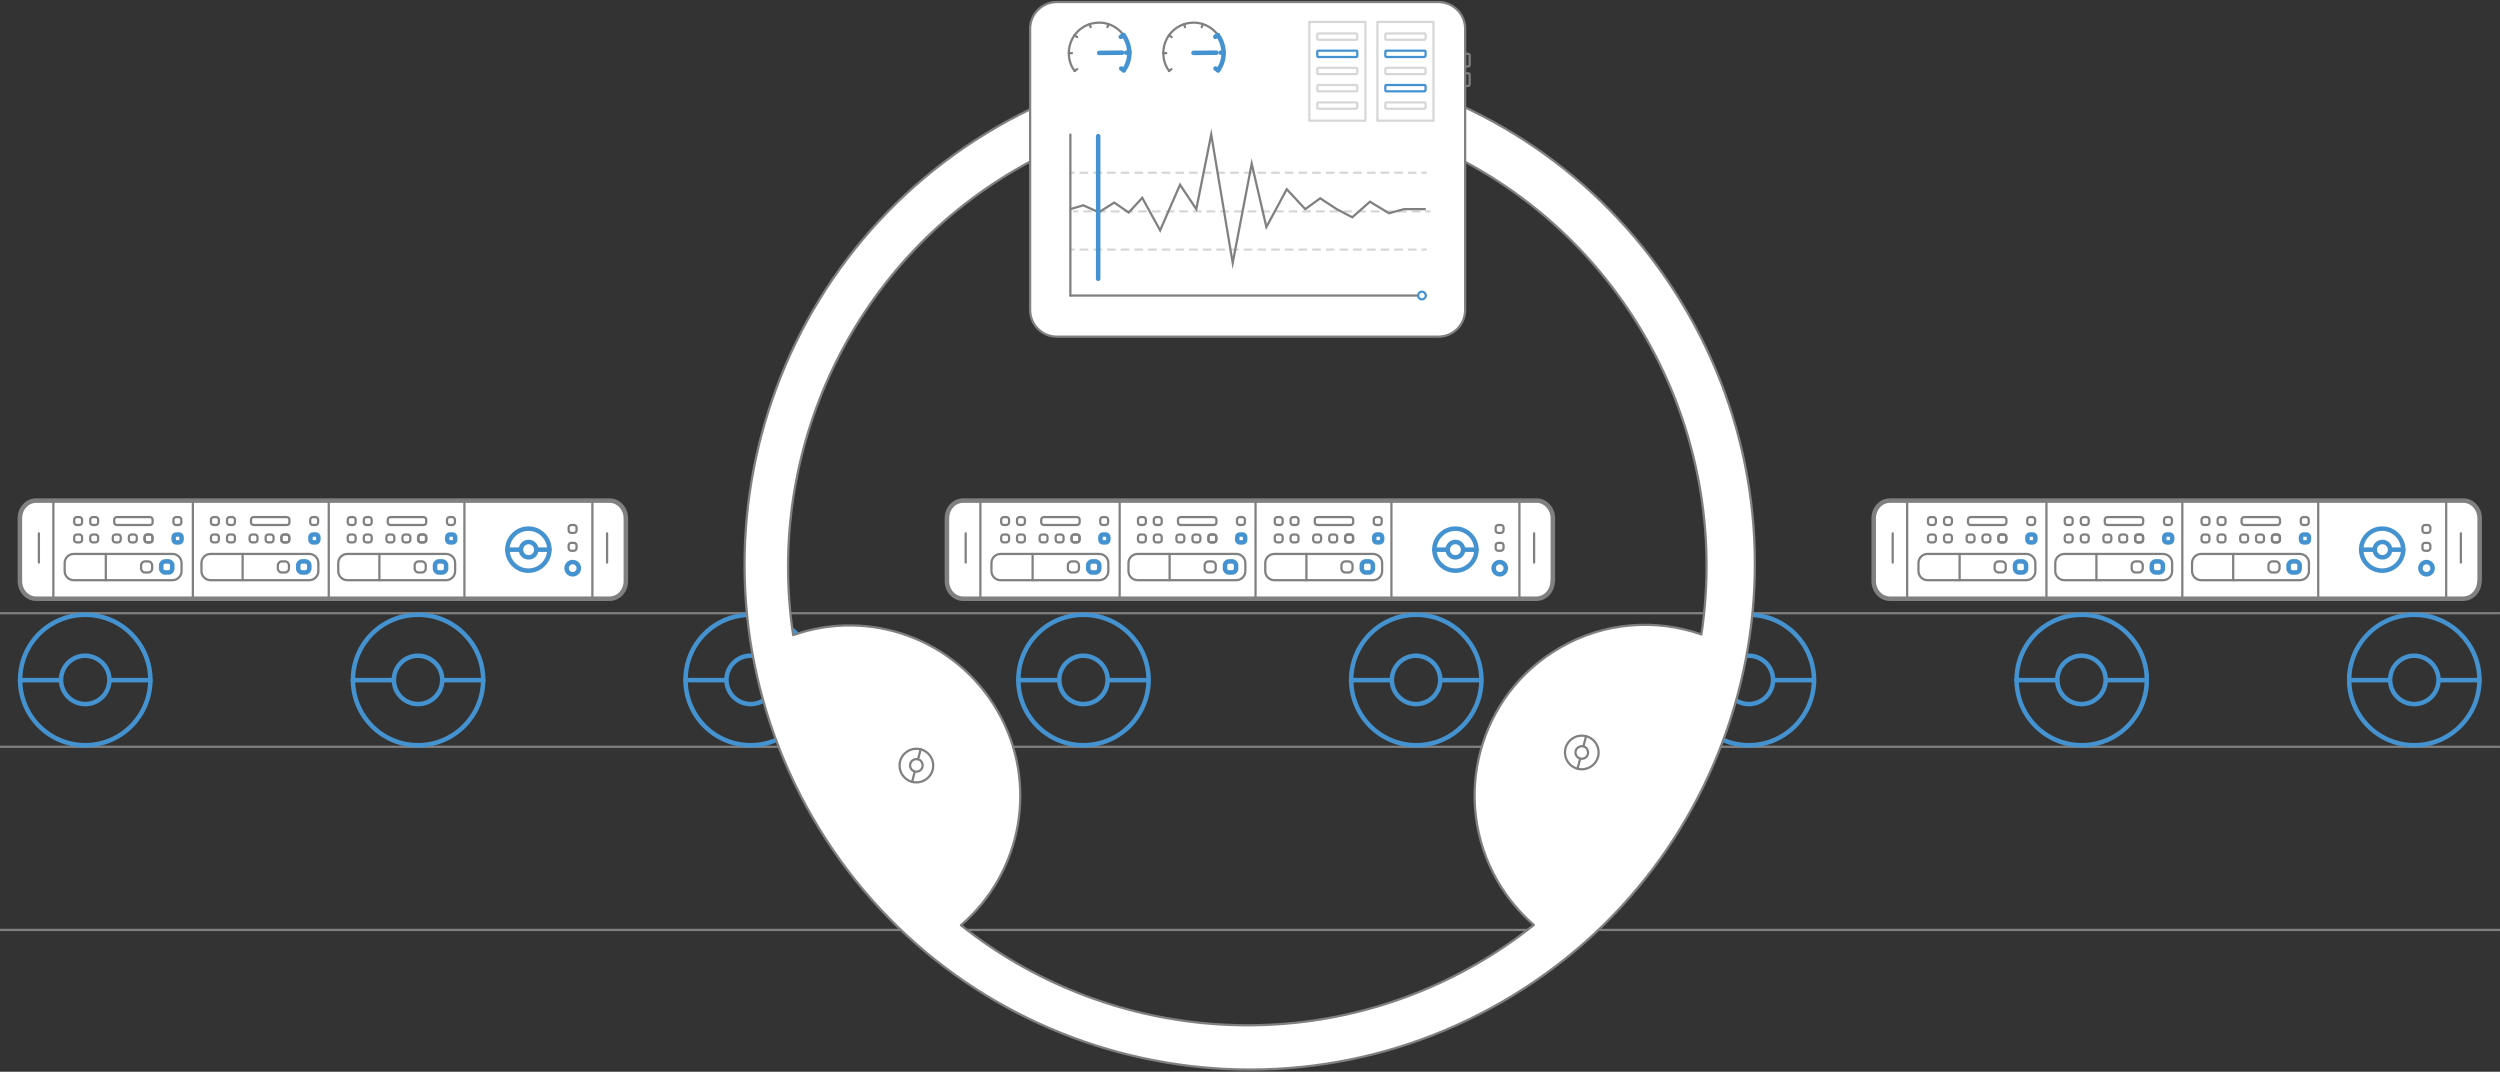<svg xmlns="http://www.w3.org/2000/svg" id="Layer_1" x="0" y="0" viewBox="0 0 1105.7 474" xml:space="preserve"><rect x="0" y="0" width="1105.7" height="474" fill="#333333" stroke="none"/>  <style>    .prov0,.prov1{fill:none;stroke:gray;stroke-linecap:round;stroke-linejoin:round;stroke-miterlimit:10}.prov1{stroke:#4493d0}.prov1,.prov2{stroke-width:2}.prov2,.prov3,.prov4{fill:#fff;stroke:gray;stroke-linecap:round;stroke-linejoin:round;stroke-miterlimit:10}.prov4{stroke:#4493d0}.prov5,.prov6,.prov7{fill:none;stroke:#d7d7d7;stroke-linecap:round;stroke-linejoin:round}.prov6{stroke-dasharray:3.025,3.025}.prov7{stroke-miterlimit:10}  </style>  <path class="prov0" d="M0 271.2h1105.5M0 330.3h1105.5M0 411.3h1105.5"></path>  <g>    <path id="svg-concept" class="prov1" d="M66.5 300.7c0 15.9-12.9 28.9-28.8 28.9S8.9 316.7 8.9 300.7s12.9-28.8 28.8-28.8 28.8 12.9 28.8 28.8z"></path>    <path id="svg-concept" class="prov1" d="M48.4 300.7c0 5.9-4.8 10.7-10.7 10.7-5.9 0-10.7-4.8-10.7-10.7S31.8 290 37.7 290c5.9.1 10.7 4.8 10.7 10.7zM66.5 300.8H48.4M27 300.8H8.9"></path>      </g>  <g>    <path id="svg-concept" class="prov1" d="M213.7 300.7c0 15.9-12.9 28.9-28.8 28.9s-28.8-12.9-28.8-28.9 12.9-28.8 28.8-28.8 28.8 12.9 28.8 28.8z"></path>    <path id="svg-concept" class="prov1" d="M195.6 300.7c0 5.9-4.8 10.7-10.7 10.7-5.9 0-10.7-4.8-10.7-10.7S179 290 184.9 290c5.9.1 10.7 4.8 10.7 10.7zM213.7 300.8h-18.1M174.2 300.8H156"></path>      </g>  <g>    <path id="svg-concept" class="prov1" d="M360.8 300.7c0 15.9-12.9 28.9-28.8 28.9s-28.8-12.9-28.8-28.9 12.9-28.8 28.8-28.8 28.8 12.9 28.8 28.8z"></path>    <path id="svg-concept" class="prov1" d="M342.7 300.7c0 5.9-4.8 10.7-10.7 10.7-5.9 0-10.7-4.8-10.7-10.7S326.1 290 332 290c5.9.1 10.7 4.8 10.7 10.7zM360.8 300.8h-18.1M321.3 300.8h-18.1"></path>      </g>  <g>    <path id="svg-concept" class="prov1" d="M508 300.7c0 15.9-12.9 28.9-28.8 28.9s-28.8-12.9-28.8-28.9 12.9-28.8 28.8-28.8 28.8 12.9 28.8 28.8z"></path>    <path id="svg-concept" class="prov1" d="M489.9 300.7c0 5.9-4.8 10.7-10.7 10.7-5.9 0-10.7-4.8-10.7-10.7s4.8-10.7 10.7-10.7c5.9.1 10.7 4.8 10.7 10.7zM508 300.8h-18.1M468.5 300.8h-18.1"></path>      </g>  <g>    <path id="svg-concept" class="prov1" d="M655.2 300.7c0 15.9-12.9 28.9-28.8 28.9s-28.8-12.9-28.8-28.9 12.9-28.8 28.8-28.8c15.8 0 28.8 12.9 28.8 28.8z"></path>    <path id="svg-concept" class="prov1" d="M637 300.7c0 5.9-4.8 10.7-10.7 10.7-5.9 0-10.7-4.8-10.7-10.7s4.8-10.7 10.7-10.7c5.9.1 10.7 4.8 10.7 10.7zM655.2 300.8H637M615.6 300.8h-18.1"></path>      </g>  <g>    <path id="svg-concept" class="prov1" d="M802.3 300.7c0 15.9-12.9 28.9-28.8 28.9s-28.8-12.9-28.8-28.9 12.9-28.8 28.8-28.8 28.8 12.9 28.8 28.8z"></path>    <path id="svg-concept" class="prov1" d="M784.2 300.7c0 5.9-4.8 10.7-10.7 10.7-5.9 0-10.7-4.8-10.7-10.7s4.8-10.7 10.7-10.7c5.9.1 10.7 4.8 10.7 10.7zM802.3 300.8h-18.1M762.8 300.8h-18.1"></path>      </g>  <g>    <path id="svg-concept" class="prov1" d="M949.5 300.7c0 15.9-12.9 28.9-28.8 28.9s-28.8-12.9-28.8-28.9 12.9-28.8 28.8-28.8 28.8 12.9 28.8 28.8z"></path>    <path id="svg-concept" class="prov1" d="M931.3 300.7c0 5.9-4.8 10.7-10.7 10.7-5.9 0-10.7-4.8-10.7-10.7s4.8-10.7 10.7-10.7c6 .1 10.7 4.8 10.7 10.7zM949.5 300.8h-18.2M910 300.8h-18.2"></path>      </g>  <g>    <path id="svg-concept" class="prov1" d="M1096.6 300.7c0 15.9-12.9 28.9-28.8 28.9s-28.8-12.9-28.8-28.9 12.9-28.8 28.8-28.8 28.8 12.9 28.8 28.8z"></path>    <path id="svg-concept" class="prov1" d="M1078.5 300.7c0 5.9-4.8 10.7-10.7 10.7-5.9 0-10.7-4.8-10.7-10.7s4.8-10.7 10.7-10.7c5.9.1 10.7 4.8 10.7 10.7zM1096.6 300.8h-18.1M1057.1 300.8H1039"></path>      </g>  <g>    <path class="prov2" d="M686.7 257c0 4.3-3.2 7.8-7.2 7.8H426c-4 0-7.2-3.5-7.2-7.8v-27.8c0-4.3 3.2-7.8 7.2-7.8h253.6c3.9 0 7.2 3.5 7.2 7.8V257z"></path>    <path id="svg-concept" class="prov1" d="M489 239.9h-1.1c-.7 0-1.2-.5-1.2-1.2v-1.1c0-.7.5-1.2 1.2-1.2h1.1c.7 0 1.2.5 1.2 1.2v1.1c0 .7-.5 1.2-1.2 1.2zM484.5 253.2H483c-.9 0-1.7-.8-1.7-1.7V250c0-.9.8-1.7 1.7-1.7h1.5c.9 0 1.7.8 1.7 1.7v1.5c0 .9-.8 1.7-1.7 1.7zM549.5 239.9h-1.1c-.7 0-1.2-.5-1.2-1.2v-1.1c0-.7.5-1.2 1.2-1.2h1.1c.7 0 1.2.5 1.2 1.2v1.1c.1.7-.5 1.2-1.2 1.2zM545 253.2h-1.5c-.9 0-1.7-.8-1.7-1.7V250c0-.9.8-1.7 1.7-1.7h1.5c.9 0 1.7.8 1.7 1.7v1.5c0 .9-.8 1.7-1.7 1.7zM610 239.9h-1c-.7 0-1.2-.5-1.2-1.2v-1.1c0-.7.5-1.2 1.2-1.2h1.1c.7 0 1.2.5 1.2 1.2v1.1c0 .7-.6 1.2-1.3 1.2zM605.5 253.2H604c-.9 0-1.7-.8-1.7-1.7V250c0-.9.8-1.7 1.7-1.7h1.5c.9 0 1.7.8 1.7 1.7v1.5c0 .9-.8 1.7-1.7 1.7zM653 243.1c0 5.1-4.2 9.3-9.3 9.3-5.1 0-9.3-4.2-9.3-9.3 0-5.1 4.2-9.3 9.3-9.3 5.1 0 9.3 4.2 9.3 9.3z"></path>    <path id="svg-concept" class="prov1" d="M647.1 243.1c0 1.9-1.5 3.4-3.4 3.4s-3.4-1.5-3.4-3.4 1.5-3.4 3.4-3.4 3.4 1.5 3.4 3.4zM653 243.1h-5.9M640.2 243.1h-5.8"></path>    <path class="prov0" d="M433.6 221.4v43.3M672 221.4v43.4M486.2 256.6h-43.7c-2.2 0-4-1.8-4-4V249c0-2.2 1.8-4 4-4h43.7c2.2 0 4 1.8 4 4v3.6c0 2.2-1.8 4-4 4zM445 239.9h-1c-.7 0-1.2-.5-1.2-1.2v-1.1c0-.7.5-1.2 1.2-1.2h1.1c.7 0 1.2.5 1.2 1.2v1.1c0 .7-.6 1.2-1.3 1.2zM452.1 239.9H451c-.7 0-1.2-.5-1.2-1.2v-1.1c0-.7.5-1.2 1.2-1.2h1.1c.7 0 1.2.5 1.2 1.2v1.1c0 .7-.5 1.2-1.2 1.2zM462.1 239.9H461c-.7 0-1.2-.5-1.2-1.2v-1.1c0-.7.5-1.2 1.2-1.2h1.1c.7 0 1.2.5 1.2 1.2v1.1c0 .7-.5 1.2-1.2 1.2zM445 232.2h-1c-.7 0-1.2-.5-1.2-1.2v-1.1c0-.7.5-1.2 1.2-1.2h1.1c.7 0 1.2.5 1.2 1.2v1.1c0 .7-.6 1.2-1.3 1.2zM452.1 232.2H451c-.7 0-1.2-.5-1.2-1.2v-1.1c0-.7.5-1.2 1.2-1.2h1.1c.7 0 1.2.5 1.2 1.2v1.1c0 .7-.5 1.2-1.2 1.2zM488.9 232.2h-1.1c-.7 0-1.2-.5-1.2-1.2v-1.1c0-.7.5-1.2 1.2-1.2h1.1c.7 0 1.2.5 1.2 1.2v1.1c.1.7-.5 1.2-1.2 1.2zM469.2 239.9h-1.1c-.7 0-1.2-.5-1.2-1.2v-1.1c0-.7.5-1.2 1.2-1.2h1.1c.7 0 1.2.5 1.2 1.2v1.1c0 .7-.5 1.2-1.2 1.2zM476.2 239.9h-1.1c-.7 0-1.2-.5-1.2-1.2v-1.1c0-.7.5-1.2 1.2-1.2h1.1c.7 0 1.2.5 1.2 1.2v1.1c0 .7-.6 1.2-1.2 1.2z"></path>    <path class="prov0" d="M476.3 239.9h-1.1c-.7 0-1.2-.5-1.2-1.2v-1.1c0-.7.5-1.2 1.2-1.2h1.1c.7 0 1.2.5 1.2 1.2v1.1c0 .7-.6 1.2-1.2 1.2zM476.3 232.2h-14.6c-.7 0-1.2-.5-1.2-1.2v-1.1c0-.7.5-1.2 1.2-1.2h14.6c.7 0 1.2.5 1.2 1.2v1.1c0 .7-.6 1.2-1.2 1.2zM456.7 245v11.6M475.5 253.2H474c-.9 0-1.7-.8-1.7-1.7V250c0-.9.8-1.7 1.7-1.7h1.5c.9 0 1.7.8 1.7 1.7v1.5c0 .9-.8 1.7-1.7 1.7zM546.8 256.6h-43.7c-2.2 0-4-1.8-4-4V249c0-2.2 1.8-4 4-4h43.7c2.2 0 4 1.8 4 4v3.6c0 2.2-1.8 4-4 4zM505.6 239.9h-1.1c-.7 0-1.2-.5-1.2-1.2v-1.1c0-.7.5-1.2 1.2-1.2h1.1c.7 0 1.2.5 1.2 1.2v1.1c0 .7-.6 1.2-1.2 1.2zM512.6 239.9h-1.1c-.7 0-1.2-.5-1.2-1.2v-1.1c0-.7.5-1.2 1.2-1.2h1.1c.7 0 1.2.5 1.2 1.2v1.1c.1.7-.5 1.2-1.2 1.2zM522.6 239.9h-1.1c-.7 0-1.2-.5-1.2-1.2v-1.1c0-.7.5-1.2 1.2-1.2h1.1c.7 0 1.2.5 1.2 1.2v1.1c0 .7-.5 1.2-1.2 1.2zM505.6 232.2h-1.1c-.7 0-1.2-.5-1.2-1.2v-1.1c0-.7.5-1.2 1.2-1.2h1.1c.7 0 1.2.5 1.2 1.2v1.1c0 .7-.6 1.2-1.2 1.2zM512.6 232.2h-1.1c-.7 0-1.2-.5-1.2-1.2v-1.1c0-.7.5-1.2 1.2-1.2h1.1c.7 0 1.2.5 1.2 1.2v1.1c.1.7-.5 1.2-1.2 1.2zM549.4 232.2h-1.1c-.7 0-1.2-.5-1.2-1.2v-1.1c0-.7.5-1.2 1.2-1.2h1.1c.7 0 1.2.5 1.2 1.2v1.1c.1.7-.5 1.2-1.2 1.2zM529.7 239.9h-1.1c-.7 0-1.2-.5-1.2-1.2v-1.1c0-.7.5-1.2 1.2-1.2h1.1c.7 0 1.2.5 1.2 1.2v1.1c0 .7-.5 1.2-1.2 1.2zM536.7 239.9h-1.1c-.7 0-1.2-.5-1.2-1.2v-1.1c0-.7.5-1.2 1.2-1.2h1.1c.7 0 1.2.5 1.2 1.2v1.1c0 .7-.6 1.2-1.2 1.2z"></path>    <path class="prov0" d="M536.8 239.9h-1.1c-.7 0-1.2-.5-1.2-1.2v-1.1c0-.7.5-1.2 1.2-1.2h1.1c.7 0 1.2.5 1.2 1.2v1.1c0 .7-.5 1.2-1.2 1.2zM536.8 232.2h-14.6c-.7 0-1.2-.5-1.2-1.2v-1.1c0-.7.5-1.2 1.2-1.2h14.6c.7 0 1.2.5 1.2 1.2v1.1c0 .7-.5 1.2-1.2 1.2zM517.3 245v11.6M536 253.2h-1.5c-.9 0-1.7-.8-1.7-1.7V250c0-.9.8-1.7 1.7-1.7h1.5c.9 0 1.7.8 1.7 1.7v1.5c0 .9-.8 1.7-1.7 1.7zM607.3 256.6h-43.7c-2.2 0-4-1.8-4-4V249c0-2.2 1.8-4 4-4h43.7c2.2 0 4 1.8 4 4v3.6c0 2.2-1.8 4-4 4zM566.1 239.9H565c-.7 0-1.2-.5-1.2-1.2v-1.1c0-.7.5-1.2 1.2-1.2h1.1c.7 0 1.2.5 1.2 1.2v1.1c0 .7-.6 1.2-1.2 1.2zM573.1 239.9H572c-.7 0-1.2-.5-1.2-1.2v-1.1c0-.7.5-1.2 1.2-1.2h1.1c.7 0 1.2.5 1.2 1.2v1.1c.1.7-.5 1.2-1.2 1.2zM583.1 239.9H582c-.7 0-1.2-.5-1.2-1.2v-1.1c0-.7.5-1.2 1.2-1.2h1.1c.7 0 1.2.5 1.2 1.2v1.1c0 .7-.5 1.2-1.2 1.2zM566.1 232.2H565c-.7 0-1.2-.5-1.2-1.2v-1.1c0-.7.5-1.2 1.2-1.2h1.1c.7 0 1.2.5 1.2 1.2v1.1c0 .7-.6 1.2-1.2 1.2zM573.1 232.2H572c-.7 0-1.2-.5-1.2-1.2v-1.1c0-.7.5-1.2 1.2-1.2h1.1c.7 0 1.2.5 1.2 1.2v1.1c.1.7-.5 1.2-1.2 1.2zM609.9 232.2h-1.1c-.7 0-1.2-.5-1.2-1.2v-1.1c0-.7.5-1.2 1.2-1.2h1.1c.7 0 1.2.5 1.2 1.2v1.1c.1.7-.5 1.2-1.2 1.2zM590.2 239.9h-1.1c-.7 0-1.2-.5-1.2-1.2v-1.1c0-.7.5-1.2 1.2-1.2h1.1c.7 0 1.2.5 1.2 1.2v1.1c0 .7-.5 1.2-1.2 1.2zM597.2 239.9h-1.1c-.7 0-1.2-.5-1.2-1.2v-1.1c0-.7.5-1.2 1.2-1.2h1.1c.7 0 1.2.5 1.2 1.2v1.1c0 .7-.6 1.2-1.2 1.2z"></path>    <path class="prov0" d="M597.3 239.9h-1.1c-.7 0-1.2-.5-1.2-1.2v-1.1c0-.7.5-1.2 1.2-1.2h1.1c.7 0 1.2.5 1.2 1.2v1.1c0 .7-.5 1.2-1.2 1.2z"></path>    <path id="svg-concept" class="prov1" d="M666 251.3c0 1.5-1.2 2.7-2.7 2.7-1.5 0-2.7-1.2-2.7-2.7 0-1.5 1.2-2.7 2.7-2.7 1.4 0 2.7 1.2 2.7 2.7z"></path>    <path class="prov0" d="M663.8 243.6h-1.1c-.7 0-1.2-.5-1.2-1.2v-1.1c0-.7.5-1.2 1.2-1.2h1.1c.7 0 1.2.5 1.2 1.2v1.1c0 .6-.6 1.2-1.2 1.2zM663.8 235.7h-1.1c-.7 0-1.2-.5-1.2-1.2v-1.1c0-.7.5-1.2 1.2-1.2h1.1c.7 0 1.2.5 1.2 1.2v1.1c0 .7-.6 1.2-1.2 1.2zM597.3 232.2h-14.6c-.7 0-1.2-.5-1.2-1.2v-1.1c0-.7.5-1.2 1.2-1.2h14.6c.7 0 1.2.5 1.2 1.2v1.1c0 .7-.5 1.2-1.2 1.2zM577.8 245v11.6M596.5 253.2H595c-.9 0-1.7-.8-1.7-1.7V250c0-.9.8-1.7 1.7-1.7h1.5c.9 0 1.7.8 1.7 1.7v1.5c0 .9-.8 1.7-1.7 1.7zM495.2 221.4v43.4M427.1 235.9v12.9M678.5 235.9v12.9M555.3 221.4v43.4M615.4 221.4v43.4"></path>    <g>      <path class="prov2" d="M1096.6 257c0 4.3-3.2 7.8-7.2 7.8H835.9c-4 0-7.2-3.5-7.2-7.8v-27.8c0-4.3 3.2-7.8 7.2-7.8h253.6c3.9 0 7.2 3.5 7.2 7.8V257z"></path>      <path id="svg-concept" class="prov1" d="M899 239.9h-1.1c-.7 0-1.2-.5-1.2-1.2v-1.1c0-.7.5-1.2 1.2-1.2h1.1c.7 0 1.2.5 1.2 1.2v1.1c0 .7-.6 1.2-1.2 1.2zM894.4 253.2h-1.5c-.9 0-1.7-.8-1.7-1.7V250c0-.9.8-1.7 1.7-1.7h1.5c.9 0 1.7.8 1.7 1.7v1.5c0 .9-.7 1.7-1.7 1.7zM959.5 239.9h-1.1c-.7 0-1.2-.5-1.2-1.2v-1.1c0-.7.5-1.2 1.2-1.2h1.1c.7 0 1.2.5 1.2 1.2v1.1c0 .7-.6 1.2-1.2 1.2zM954.9 253.2h-1.5c-.9 0-1.7-.8-1.7-1.7V250c0-.9.8-1.7 1.7-1.7h1.5c.9 0 1.7.8 1.7 1.7v1.5c0 .9-.7 1.7-1.7 1.7zM1020 239.9h-1.1c-.7 0-1.2-.5-1.2-1.2v-1.1c0-.7.5-1.2 1.2-1.2h1.1c.7 0 1.2.5 1.2 1.2v1.1c0 .7-.5 1.2-1.2 1.2zM1015.4 253.2h-1.5c-.9 0-1.7-.8-1.7-1.7V250c0-.9.8-1.7 1.7-1.7h1.5c.9 0 1.7.8 1.7 1.7v1.5c0 .9-.7 1.7-1.7 1.7zM1062.9 243.1c0 5.1-4.2 9.3-9.3 9.3-5.1 0-9.3-4.2-9.3-9.3 0-5.1 4.2-9.3 9.3-9.3 5.1 0 9.3 4.2 9.3 9.3z"></path>      <path id="svg-concept" class="prov1" d="M1057.1 243.1c0 1.9-1.5 3.4-3.4 3.4s-3.4-1.5-3.4-3.4 1.5-3.4 3.4-3.4c1.8 0 3.4 1.5 3.4 3.4zM1062.9 243.1h-5.8M1050.2 243.1h-5.9"></path>      <path class="prov0" d="M843.5 221.4v43.3M1081.9 221.4v43.4M896.2 256.6h-43.7c-2.2 0-4-1.8-4-4V249c0-2.2 1.8-4 4-4h43.7c2.2 0 4 1.8 4 4v3.6c0 2.2-1.8 4-4 4zM855 239.9h-1.1c-.7 0-1.2-.5-1.2-1.2v-1.1c0-.7.5-1.2 1.2-1.2h1.1c.7 0 1.2.5 1.2 1.2v1.1c0 .7-.5 1.2-1.2 1.2zM862.1 239.9H861c-.7 0-1.2-.5-1.2-1.2v-1.1c0-.7.5-1.2 1.2-1.2h1.1c.7 0 1.2.5 1.2 1.2v1.1c0 .7-.6 1.2-1.2 1.2zM872 239.9h-1c-.7 0-1.2-.5-1.2-1.2v-1.1c0-.7.5-1.2 1.2-1.2h1.1c.7 0 1.2.5 1.2 1.2v1.1c0 .7-.6 1.2-1.3 1.2zM855 232.2h-1.1c-.7 0-1.2-.5-1.2-1.2v-1.1c0-.7.5-1.2 1.2-1.2h1.1c.7 0 1.2.5 1.2 1.2v1.1c0 .7-.5 1.2-1.2 1.2zM862.1 232.2H861c-.7 0-1.2-.5-1.2-1.2v-1.1c0-.7.5-1.2 1.2-1.2h1.1c.7 0 1.2.5 1.2 1.2v1.1c0 .7-.6 1.2-1.2 1.2zM898.9 232.2h-1.1c-.7 0-1.2-.5-1.2-1.2v-1.1c0-.7.5-1.2 1.2-1.2h1.1c.7 0 1.2.5 1.2 1.2v1.1c0 .7-.6 1.2-1.2 1.2zM879.1 239.9H878c-.7 0-1.2-.5-1.2-1.2v-1.1c0-.7.5-1.2 1.2-1.2h1.1c.7 0 1.2.5 1.2 1.2v1.1c0 .7-.5 1.2-1.2 1.2zM886.1 239.9H885c-.7 0-1.2-.5-1.2-1.2v-1.1c0-.7.5-1.2 1.2-1.2h1.1c.7 0 1.2.5 1.2 1.2v1.1c0 .7-.5 1.2-1.2 1.2z"></path>      <path class="prov0" d="M886.2 239.9h-1.1c-.7 0-1.2-.5-1.2-1.2v-1.1c0-.7.5-1.2 1.2-1.2h1.1c.7 0 1.2.5 1.2 1.2v1.1c0 .7-.5 1.2-1.2 1.2zM886.2 232.2h-14.6c-.7 0-1.2-.5-1.2-1.2v-1.1c0-.7.5-1.2 1.2-1.2h14.6c.7 0 1.2.5 1.2 1.2v1.1c0 .7-.5 1.2-1.2 1.2zM866.7 245v11.6M885.4 253.2h-1.5c-.9 0-1.7-.8-1.7-1.7V250c0-.9.8-1.7 1.7-1.7h1.5c.9 0 1.7.8 1.7 1.7v1.5c0 .9-.7 1.7-1.7 1.7zM956.7 256.6H913c-2.2 0-4-1.8-4-4V249c0-2.2 1.8-4 4-4h43.7c2.2 0 4 1.8 4 4v3.6c0 2.2-1.8 4-4 4zM915.5 239.9h-1.1c-.7 0-1.2-.5-1.2-1.2v-1.1c0-.7.5-1.2 1.2-1.2h1.1c.7 0 1.2.5 1.2 1.2v1.1c0 .7-.5 1.2-1.2 1.2zM922.6 239.9h-1.1c-.7 0-1.2-.5-1.2-1.2v-1.1c0-.7.5-1.2 1.2-1.2h1.1c.7 0 1.2.5 1.2 1.2v1.1c0 .7-.6 1.2-1.2 1.2zM932.6 239.9h-1.1c-.7 0-1.2-.5-1.2-1.2v-1.1c0-.7.5-1.2 1.2-1.2h1.1c.7 0 1.2.5 1.2 1.2v1.1c0 .7-.6 1.2-1.2 1.2zM915.5 232.2h-1.1c-.7 0-1.2-.5-1.2-1.2v-1.1c0-.7.5-1.2 1.2-1.2h1.1c.7 0 1.2.5 1.2 1.2v1.1c0 .7-.5 1.2-1.2 1.2zM922.6 232.2h-1.1c-.7 0-1.2-.5-1.2-1.2v-1.1c0-.7.5-1.2 1.2-1.2h1.1c.7 0 1.2.5 1.2 1.2v1.1c0 .7-.6 1.2-1.2 1.2zM959.4 232.2h-1.1c-.7 0-1.2-.5-1.2-1.2v-1.1c0-.7.5-1.2 1.2-1.2h1.1c.7 0 1.2.5 1.2 1.2v1.1c0 .7-.6 1.2-1.2 1.2zM939.6 239.9h-1.1c-.7 0-1.2-.5-1.2-1.2v-1.1c0-.7.5-1.2 1.2-1.2h1.1c.7 0 1.2.5 1.2 1.2v1.1c.1.7-.5 1.2-1.2 1.2zM946.6 239.9h-1.1c-.7 0-1.2-.5-1.2-1.2v-1.1c0-.7.5-1.2 1.2-1.2h1.1c.7 0 1.2.5 1.2 1.2v1.1c0 .7-.5 1.2-1.2 1.2z"></path>      <path class="prov0" d="M946.7 239.9h-1.1c-.7 0-1.2-.5-1.2-1.2v-1.1c0-.7.5-1.2 1.2-1.2h1.1c.7 0 1.2.5 1.2 1.2v1.1c0 .7-.5 1.2-1.2 1.2zM946.7 232.2h-14.6c-.7 0-1.2-.5-1.2-1.2v-1.1c0-.7.5-1.2 1.2-1.2h14.6c.7 0 1.2.5 1.2 1.2v1.1c0 .7-.5 1.2-1.2 1.2zM927.2 245v11.6M946 253.2h-1.5c-.9 0-1.7-.8-1.7-1.7V250c0-.9.8-1.7 1.7-1.7h1.5c.9 0 1.7.8 1.7 1.7v1.5c-.1.9-.8 1.7-1.7 1.7zM1017.2 256.6h-43.7c-2.2 0-4-1.8-4-4V249c0-2.2 1.8-4 4-4h43.7c2.2 0 4 1.8 4 4v3.6c0 2.2-1.8 4-4 4zM976 239.9h-1.1c-.7 0-1.2-.5-1.2-1.2v-1.1c0-.7.5-1.2 1.2-1.2h1.1c.7 0 1.2.5 1.2 1.2v1.1c0 .7-.5 1.2-1.2 1.2zM983.1 239.9H982c-.7 0-1.2-.5-1.2-1.2v-1.1c0-.7.5-1.2 1.2-1.2h1.1c.7 0 1.2.5 1.2 1.2v1.1c0 .7-.5 1.2-1.2 1.2zM993.1 239.9H992c-.7 0-1.2-.5-1.2-1.2v-1.1c0-.7.5-1.2 1.2-1.2h1.1c.7 0 1.2.5 1.2 1.2v1.1c0 .7-.6 1.2-1.2 1.2zM976 232.2h-1.1c-.7 0-1.2-.5-1.2-1.2v-1.1c0-.7.5-1.2 1.2-1.2h1.1c.7 0 1.2.5 1.2 1.2v1.1c0 .7-.5 1.2-1.2 1.2zM983.1 232.2H982c-.7 0-1.2-.5-1.2-1.2v-1.1c0-.7.5-1.2 1.2-1.2h1.1c.7 0 1.2.5 1.2 1.2v1.1c0 .7-.5 1.2-1.2 1.2zM1019.9 232.2h-1.1c-.7 0-1.2-.5-1.2-1.2v-1.1c0-.7.5-1.2 1.2-1.2h1.1c.7 0 1.2.5 1.2 1.2v1.1c0 .7-.5 1.2-1.2 1.2zM1000.1 239.9H999c-.7 0-1.2-.5-1.2-1.2v-1.1c0-.7.5-1.2 1.2-1.2h1.1c.7 0 1.2.5 1.2 1.2v1.1c.1.7-.5 1.2-1.2 1.2zM1007.1 239.9h-1.1c-.7 0-1.2-.5-1.2-1.2v-1.1c0-.7.5-1.2 1.2-1.2h1.1c.7 0 1.2.5 1.2 1.2v1.1c0 .7-.5 1.2-1.2 1.2z"></path>      <path class="prov0" d="M1007.2 239.9h-1.1c-.7 0-1.2-.5-1.2-1.2v-1.1c0-.7.5-1.2 1.2-1.2h1.1c.7 0 1.2.5 1.2 1.2v1.1c0 .7-.5 1.2-1.2 1.2z"></path>      <path id="svg-concept" class="prov1" d="M1075.9 251.3c0 1.5-1.2 2.7-2.7 2.7-1.5 0-2.7-1.2-2.7-2.7 0-1.5 1.2-2.7 2.7-2.7 1.5 0 2.7 1.2 2.7 2.7z"></path>      <path class="prov0" d="M1073.7 243.6h-1.1c-.7 0-1.2-.5-1.2-1.2v-1.1c0-.7.5-1.2 1.2-1.2h1.1c.7 0 1.2.5 1.2 1.2v1.1c0 .6-.5 1.2-1.2 1.2zM1073.7 235.7h-1.1c-.7 0-1.2-.5-1.2-1.2v-1.1c0-.7.5-1.2 1.2-1.2h1.1c.7 0 1.2.5 1.2 1.2v1.1c0 .7-.5 1.2-1.2 1.2zM1007.2 232.2h-14.6c-.7 0-1.2-.5-1.2-1.2v-1.1c0-.7.5-1.2 1.2-1.2h14.6c.7 0 1.2.5 1.2 1.2v1.1c0 .7-.5 1.2-1.2 1.2zM987.7 245v11.6M1006.5 253.2h-1.5c-.9 0-1.7-.8-1.7-1.7V250c0-.9.8-1.7 1.7-1.7h1.5c.9 0 1.7.8 1.7 1.7v1.5c-.1.9-.8 1.7-1.7 1.7zM905.1 221.4v43.4M837.1 235.9v12.9M1088.4 235.9v12.9M965.2 221.4v43.4M1025.3 221.4v43.4"></path>    </g>    <g>      <path class="prov2" d="M276.8 257c0 4.3-3.2 7.8-7.2 7.8H16c-4 0-7.2-3.5-7.2-7.8v-27.8c0-4.3 3.2-7.8 7.2-7.8h253.6c3.9 0 7.2 3.5 7.2 7.8V257z"></path>      <path id="svg-concept" class="prov1" d="M79.1 239.9H78c-.7 0-1.2-.5-1.2-1.2v-1.1c0-.7.5-1.2 1.2-1.2h1.1c.7 0 1.2.5 1.2 1.2v1.1c0 .7-.5 1.2-1.2 1.2zM74.6 253.2H73c-.9 0-1.7-.8-1.7-1.7V250c0-.9.8-1.7 1.7-1.7h1.5c.9 0 1.7.8 1.7 1.7v1.5c0 .9-.7 1.7-1.6 1.7zM139.6 239.9h-1.1c-.7 0-1.2-.5-1.2-1.2v-1.1c0-.7.5-1.2 1.2-1.2h1.1c.7 0 1.2.5 1.2 1.2v1.1c0 .7-.5 1.2-1.2 1.2zM135.1 253.2h-1.5c-.9 0-1.7-.8-1.7-1.7V250c0-.9.8-1.7 1.7-1.7h1.5c.9 0 1.7.8 1.7 1.7v1.5c-.1.9-.8 1.7-1.7 1.7zM200.1 239.9H199c-.7 0-1.2-.5-1.2-1.2v-1.1c0-.7.5-1.2 1.2-1.2h1.1c.7 0 1.2.5 1.2 1.2v1.1c0 .7-.5 1.2-1.2 1.2zM195.6 253.2h-1.5c-.9 0-1.7-.8-1.7-1.7V250c0-.9.8-1.7 1.7-1.7h1.5c.9 0 1.7.8 1.7 1.7v1.5c0 .9-.8 1.7-1.7 1.7zM243 243.1c0 5.1-4.2 9.3-9.3 9.3-5.1 0-9.3-4.2-9.3-9.3 0-5.1 4.2-9.3 9.3-9.3 5.2 0 9.3 4.2 9.3 9.3z"></path>      <path id="svg-concept" class="prov1" d="M237.2 243.1c0 1.9-1.5 3.4-3.4 3.4s-3.4-1.5-3.4-3.4 1.5-3.4 3.4-3.4c1.8 0 3.4 1.5 3.4 3.4zM243 243.1h-5.8M230.3 243.1h-5.9"></path>      <path class="prov0" d="M23.6 221.4v43.3M262 221.4v43.4M76.3 256.6H32.6c-2.2 0-4-1.8-4-4V249c0-2.2 1.8-4 4-4h43.7c2.2 0 4 1.8 4 4v3.6c0 2.2-1.8 4-4 4zM35.1 239.9H34c-.7 0-1.2-.5-1.2-1.2v-1.1c0-.7.5-1.2 1.2-1.2h1.1c.7 0 1.2.5 1.2 1.2v1.1c0 .7-.5 1.2-1.2 1.2zM42.2 239.9h-1.1c-.7 0-1.2-.5-1.2-1.2v-1.1c0-.7.5-1.2 1.2-1.2h1.1c.7 0 1.2.5 1.2 1.2v1.1c0 .7-.5 1.2-1.2 1.2zM52.2 239.9h-1.1c-.7 0-1.2-.5-1.2-1.2v-1.1c0-.7.5-1.2 1.2-1.2h1.1c.7 0 1.2.5 1.2 1.2v1.1c0 .7-.6 1.2-1.2 1.2zM35.1 232.2H34c-.7 0-1.2-.5-1.2-1.2v-1.1c0-.7.5-1.2 1.2-1.2h1.1c.7 0 1.2.5 1.2 1.2v1.1c0 .7-.5 1.2-1.2 1.2zM42.2 232.2h-1.1c-.7 0-1.2-.5-1.2-1.2v-1.1c0-.7.5-1.2 1.2-1.2h1.1c.7 0 1.2.5 1.2 1.2v1.1c0 .7-.5 1.2-1.2 1.2zM79 232.2h-1.1c-.7 0-1.2-.5-1.2-1.2v-1.1c0-.7.5-1.2 1.2-1.2H79c.7 0 1.2.5 1.2 1.2v1.1c0 .7-.5 1.2-1.2 1.2zM59.3 239.9h-1.1c-.7 0-1.2-.5-1.2-1.2v-1.1c0-.7.5-1.2 1.2-1.2h1.1c.7 0 1.2.5 1.2 1.2v1.1c0 .7-.6 1.2-1.2 1.2zM66.2 239.9h-1.1c-.7 0-1.2-.5-1.2-1.2v-1.1c0-.7.5-1.2 1.2-1.2h1.1c.7 0 1.2.5 1.2 1.2v1.1c0 .7-.5 1.2-1.2 1.2z"></path>      <path class="prov0" d="M66.3 239.9h-1.1c-.7 0-1.2-.5-1.2-1.2v-1.1c0-.7.5-1.2 1.2-1.2h1.1c.7 0 1.2.5 1.2 1.2v1.1c.1.7-.5 1.2-1.2 1.2zM66.3 232.2H51.7c-.7 0-1.2-.5-1.2-1.2v-1.1c0-.7.5-1.2 1.2-1.2h14.6c.7 0 1.2.5 1.2 1.2v1.1c.1.7-.5 1.2-1.2 1.2zM46.8 245v11.6M65.6 253.2h-1.5c-.9 0-1.7-.8-1.7-1.7V250c0-.9.8-1.7 1.7-1.7h1.5c.9 0 1.7.8 1.7 1.7v1.5c0 .9-.8 1.7-1.7 1.7zM136.8 256.6H93.1c-2.2 0-4-1.8-4-4V249c0-2.2 1.8-4 4-4h43.7c2.2 0 4 1.8 4 4v3.6c0 2.2-1.8 4-4 4zM95.6 239.9h-1.1c-.7 0-1.2-.5-1.2-1.2v-1.1c0-.7.5-1.2 1.2-1.2h1.1c.7 0 1.2.5 1.2 1.2v1.1c0 .7-.5 1.2-1.2 1.2zM102.7 239.9h-1.1c-.7 0-1.2-.5-1.2-1.2v-1.1c0-.7.5-1.2 1.2-1.2h1.1c.7 0 1.2.5 1.2 1.2v1.1c0 .7-.5 1.2-1.2 1.2zM112.7 239.9h-1.1c-.7 0-1.2-.5-1.2-1.2v-1.1c0-.7.5-1.2 1.2-1.2h1.1c.7 0 1.2.5 1.2 1.2v1.1c0 .7-.6 1.2-1.2 1.2zM95.6 232.2h-1.1c-.7 0-1.2-.5-1.2-1.2v-1.1c0-.7.5-1.2 1.2-1.2h1.1c.7 0 1.2.5 1.2 1.2v1.1c0 .7-.5 1.2-1.2 1.2zM102.7 232.2h-1.1c-.7 0-1.2-.5-1.2-1.2v-1.1c0-.7.5-1.2 1.2-1.2h1.1c.7 0 1.2.5 1.2 1.2v1.1c0 .7-.5 1.2-1.2 1.2zM139.5 232.2h-1.1c-.7 0-1.2-.5-1.2-1.2v-1.1c0-.7.5-1.2 1.2-1.2h1.1c.7 0 1.2.5 1.2 1.2v1.1c0 .7-.5 1.2-1.2 1.2zM119.8 239.9h-1.1c-.7 0-1.2-.5-1.2-1.2v-1.1c0-.7.5-1.2 1.2-1.2h1.1c.7 0 1.2.5 1.2 1.2v1.1c0 .7-.6 1.2-1.2 1.2zM126.7 239.9h-1.1c-.7 0-1.2-.5-1.2-1.2v-1.1c0-.7.5-1.2 1.2-1.2h1.1c.7 0 1.2.5 1.2 1.2v1.1c0 .7-.5 1.2-1.2 1.2z"></path>      <path class="prov0" d="M126.8 239.9h-1.1c-.7 0-1.2-.5-1.2-1.2v-1.1c0-.7.5-1.2 1.2-1.2h1.1c.7 0 1.2.5 1.2 1.2v1.1c.1.7-.5 1.2-1.2 1.2zM126.8 232.2h-14.6c-.7 0-1.2-.5-1.2-1.2v-1.1c0-.7.5-1.2 1.2-1.2h14.6c.7 0 1.2.5 1.2 1.2v1.1c.1.7-.5 1.2-1.2 1.2zM107.3 245v11.6M126.1 253.2h-1.5c-.9 0-1.7-.8-1.7-1.7V250c0-.9.8-1.7 1.7-1.7h1.5c.9 0 1.7.8 1.7 1.7v1.5c0 .9-.8 1.7-1.7 1.7zM197.3 256.6h-43.7c-2.2 0-4-1.8-4-4V249c0-2.2 1.8-4 4-4h43.7c2.2 0 4 1.8 4 4v3.6c0 2.2-1.8 4-4 4zM156.1 239.9H155c-.7 0-1.2-.5-1.2-1.2v-1.1c0-.7.5-1.2 1.2-1.2h1.1c.7 0 1.2.5 1.2 1.2v1.1c0 .7-.5 1.2-1.2 1.2zM163.2 239.9h-1.1c-.7 0-1.2-.5-1.2-1.2v-1.1c0-.7.5-1.2 1.2-1.2h1.1c.7 0 1.2.5 1.2 1.2v1.1c0 .7-.5 1.2-1.2 1.2zM173.2 239.9h-1.1c-.7 0-1.2-.5-1.2-1.2v-1.1c0-.7.5-1.2 1.2-1.2h1.1c.7 0 1.2.5 1.2 1.2v1.1c0 .7-.5 1.2-1.2 1.2zM156.1 232.2H155c-.7 0-1.2-.5-1.2-1.2v-1.1c0-.7.5-1.2 1.2-1.2h1.1c.7 0 1.2.5 1.2 1.2v1.1c0 .7-.5 1.2-1.2 1.2zM163.2 232.2h-1.1c-.7 0-1.2-.5-1.2-1.2v-1.1c0-.7.5-1.2 1.2-1.2h1.1c.7 0 1.2.5 1.2 1.2v1.1c0 .7-.5 1.2-1.2 1.2zM200 232.2h-1.1c-.7 0-1.2-.5-1.2-1.2v-1.1c0-.7.5-1.2 1.2-1.2h1.1c.7 0 1.2.5 1.2 1.2v1.1c0 .7-.5 1.2-1.2 1.2zM180.3 239.9h-1.1c-.7 0-1.2-.5-1.2-1.2v-1.1c0-.7.5-1.2 1.2-1.2h1.1c.7 0 1.2.5 1.2 1.2v1.1c0 .7-.6 1.2-1.2 1.2zM187.2 239.9h-1.1c-.7 0-1.2-.5-1.2-1.2v-1.1c0-.7.5-1.2 1.2-1.2h1.1c.7 0 1.2.5 1.2 1.2v1.1c.1.7-.5 1.2-1.2 1.2z"></path>      <path class="prov0" d="M187.4 239.9h-1.1c-.7 0-1.2-.5-1.2-1.2v-1.1c0-.7.5-1.2 1.2-1.2h1.1c.7 0 1.2.5 1.2 1.2v1.1c0 .7-.6 1.2-1.2 1.2z"></path>      <path id="svg-concept" class="prov1" d="M256 251.3c0 1.5-1.2 2.7-2.7 2.7-1.5 0-2.7-1.2-2.7-2.7 0-1.5 1.2-2.7 2.7-2.7 1.5 0 2.7 1.2 2.7 2.7z"></path>      <path class="prov0" d="M253.8 243.6h-1.1c-.7 0-1.2-.5-1.2-1.2v-1.1c0-.7.5-1.2 1.2-1.2h1.1c.7 0 1.2.5 1.2 1.2v1.1c0 .6-.5 1.2-1.2 1.2zM253.8 235.7h-1.1c-.7 0-1.2-.5-1.2-1.2v-1.1c0-.7.5-1.2 1.2-1.2h1.1c.7 0 1.2.5 1.2 1.2v1.1c0 .7-.5 1.2-1.2 1.2zM187.3 232.2h-14.6c-.7 0-1.2-.5-1.2-1.2v-1.1c0-.7.5-1.2 1.2-1.2h14.6c.7 0 1.2.5 1.2 1.2v1.1c.1.7-.5 1.2-1.2 1.2zM167.8 245v11.6M186.6 253.2h-1.5c-.9 0-1.7-.8-1.7-1.7V250c0-.9.8-1.7 1.7-1.7h1.5c.9 0 1.7.8 1.7 1.7v1.5c0 .9-.8 1.7-1.7 1.7zM85.3 221.4v43.4M17.2 235.9v12.9M268.5 235.9v12.9M145.4 221.4v43.4M205.4 221.4v43.4"></path>    </g>          </g>  <g>    <path class="prov3" d="M359.3 361.4C421 468.2 557.7 504.8 664.5 443c106.8-61.7 143.4-198.4 81.6-305.2S547.8-5.6 441 56.1c-106.9 61.8-143.4 198.4-81.7 305.3zM486.1 84.9c20.8 36.1 67 48.4 103.1 27.6 19.8-11.4 32.4-30.5 36.4-51.3 41.4 16.2 77.9 46 101.9 87.5s31.6 88 25 131.9c-20-7-42.8-5.6-62.6 5.9-36.1 20.8-48.4 67-27.6 103.1 4.4 7.6 9.9 14.1 16.1 19.5-7.8 6.2-16.2 12-25.1 17.1-74.5 43-164.9 33.5-228.3-17 27-23.2 34.6-63 16.1-94.9-18.5-31.9-56.8-45.3-90.3-33.4-12.1-80.2 24.8-163.3 99.2-206.3 8.9-5.2 18.1-9.6 27.4-13.2 1.4 8 4.3 16 8.7 23.5z"></path>    <path class="prov3" d="M403.4 345.8c-4-1.1-6.3-5.1-5.3-9.1 1.1-4 5.1-6.3 9.1-5.3 4 1.1 6.3 5.1 5.3 9.1-1.1 4-5.1 6.3-9.1 5.3z"></path>    <path class="prov3" d="M404.6 341.2c-1.5-.4-2.4-1.9-2-3.4.4-1.5 1.9-2.3 3.4-2 1.5.4 2.3 1.9 2 3.4-.4 1.5-1.9 2.4-3.4 2zM403.4 345.8l1.2-4.6M406 335.9l1.2-4.5M697.7 340c-4-1.1-6.3-5.1-5.3-9.1 1.1-4 5.1-6.3 9.1-5.3 4 1.1 6.3 5.1 5.3 9.1-1.1 4-5.1 6.3-9.1 5.3z"></path>    <path class="prov3" d="M698.9 335.5c-1.5-.4-2.4-1.9-2-3.4.4-1.5 1.9-2.3 3.4-2 1.5.4 2.3 1.9 2 3.4-.4 1.5-1.9 2.4-3.4 2zM697.7 340l1.2-4.5M700.3 330.1l1.2-4.5M553.4 89.6c-4-1.1-6.3-5.1-5.3-9.1 1.1-4 5.1-6.3 9.1-5.3 4 1.1 6.3 5.1 5.3 9.1-1.1 4-5.1 6.3-9.1 5.3z"></path>    <path class="prov3" d="M554.6 85.1c-1.5-.4-2.4-1.9-2-3.4.4-1.5 1.9-2.3 3.4-2 1.5.4 2.3 1.9 2 3.4-.4 1.5-1.9 2.4-3.4 2zM553.4 89.6l1.2-4.5M556 79.7l1.2-4.5"></path>  </g>  <g>    <path class="prov3" d="M636.2.9c6.5 0 11.8 5.3 11.8 11.8v124.4c0 6.5-5.3 11.8-11.8 11.8H467.4c-6.5 0-11.8-5.3-11.8-11.8V12.7c0-6.5 5.3-11.8 11.8-11.8h168.8z"></path>    <path id="svg-concept" class="prov4" d="M630.4 24.7c0 .3-.2.5-.5.5h-16.7c-.3 0-.5-.2-.5-.5v-1.8c0-.3.2-.5.5-.5H630c.3 0 .5.2.5.5v1.8zM630.4 39.9c0 .3-.2.5-.5.5h-16.7c-.3 0-.5-.2-.5-.5v-1.8c0-.3.2-.5.5-.5H630c.3 0 .5.2.5.5v1.8zM600.3 24.7c0 .3-.2.5-.5.5h-16.7c-.3 0-.5-.2-.5-.5v-1.8c0-.3.2-.5.5-.5h16.7c.3 0 .5.2.5.5v1.8z"></path>    <path class="prov0" d="M475.3 31.4c-1.4-1.8-2.3-4-2.5-6.5-.8-7.4 4.5-14 11.8-14.8 4.9-.6 9.5 1.6 12.3 5.4"></path>    <path id="svg-concept" class="prov1" d="M496.3 23.3l-10.1.1"></path>    <path class="prov0" d="M490.2 10.7l-.4 1.3"></path>    <path id="svg-concept" class="prov1" d="M496.9 15.5l-1.2.8M499.5 23.2l-1.4.1M497 31.1l-1.1-.8"></path>    <path class="prov0" d="M472.7 23.5h1.4M475.2 15.5l1.2.9M481.9 10.7l.5 1.3M475.3 31.4l1.1-.8"></path>    <path id="svg-concept" class="prov4" d="M486.5 23.4c0 .2-.2.4-.4.4s-.4-.2-.4-.4.2-.4.4-.4c.3 0 .4.2.4.4z"></path>    <path class="prov0" d="M473.4 130.7h157.2"></path>    <path class="prov5" d="M473.4 76.4h1.5"></path>    <path class="prov6" d="M477.9 76.4h149.7"></path>    <path class="prov5" d="M629.1 76.4h1.5M473.4 110.4h1.5"></path>    <path class="prov6" d="M477.9 110.4h149.7"></path>    <path class="prov5" d="M629.1 110.4h1.5M475 93.5h1.5"></path>    <path class="prov6" d="M479.6 93.5h149.7"></path>    <path class="prov5" d="M630.8 93.5h1.5"></path>    <path class="prov0" d="M473.4 130.7V59.5"></path>    <path class="prov7" d="M634 53.4h-24.8V9.7H634v43.7z"></path>    <path class="prov7" d="M630.4 17.1c0 .3-.2.5-.5.5h-16.7c-.3 0-.5-.2-.5-.5v-1.8c0-.3.2-.5.5-.5H630c.3 0 .5.2.5.5v1.8zM630.4 32.3c0 .3-.2.5-.5.5h-16.7c-.3 0-.5-.2-.5-.5v-1.8c0-.3.2-.5.5-.5H630c.3 0 .5.2.5.5v1.8zM630.4 47.6c0 .3-.2.5-.5.5h-16.7c-.3 0-.5-.2-.5-.5v-1.8c0-.3.2-.5.5-.5H630c.3 0 .5.2.5.5v1.8zM603.9 53.4h-24.8V9.7h24.8v43.7z"></path>    <path class="prov7" d="M600.3 17.1c0 .3-.2.5-.5.5h-16.7c-.3 0-.5-.2-.5-.5v-1.8c0-.3.2-.5.5-.5h16.7c.3 0 .5.2.5.5v1.8zM600.3 32.3c0 .3-.2.5-.5.5h-16.7c-.3 0-.5-.2-.5-.5v-1.8c0-.3.2-.5.5-.5h16.7c.3 0 .5.2.5.5v1.8zM600.3 39.9c0 .3-.2.5-.5.5h-16.7c-.3 0-.5-.2-.5-.5v-1.8c0-.3.2-.5.5-.5h16.7c.3 0 .5.2.5.5v1.8zM600.3 47.6c0 .3-.2.5-.5.5h-16.7c-.3 0-.5-.2-.5-.5v-1.8c0-.3.2-.5.5-.5h16.7c.3 0 .5.2.5.5v1.8z"></path>    <path id="svg-concept" class="prov1" d="M496.9 15.5c1.3 1.8 2.2 4 2.5 6.4.4 3.4-.5 6.6-2.4 9.2"></path>    <path class="prov0" d="M517.1 31.4c-1.4-1.8-2.3-4-2.5-6.5-.8-7.4 4.5-14 11.8-14.8 4.9-.6 9.5 1.6 12.3 5.4"></path>    <path id="svg-concept" class="prov1" d="M538 23.3l-10.1.1"></path>    <path class="prov0" d="M532 10.7l-.5 1.3"></path>    <path id="svg-concept" class="prov1" d="M538.6 15.5l-1.1.8M541.2 23.2l-1.3.1M538.8 31.1l-1.2-.8"></path>    <path class="prov0" d="M514.4 23.5h1.4M517 15.5l1.2.9M523.7 10.7l.4 1.3M517 31.4l1.1-.8"></path>    <path id="svg-concept" class="prov4" d="M528.3 23.4c0 .2-.2.4-.4.4s-.4-.2-.4-.4.2-.4.4-.4.4.2.4.4z"></path>    <path id="svg-concept" class="prov1" d="M538.6 15.5c1.3 1.8 2.2 4 2.5 6.4.4 3.4-.5 6.6-2.4 9.2"></path>    <path fill="none" stroke="gray" stroke-miterlimit="10" d="M473.4 92.5l5.7-1.7 6.9 3.1 6.8-4.3 6.4 4.4 6-6.5 7.9 14.4 8.8-20.2 7.2 10.8 6.6-33 9.5 56.8 8.4-43.9 6.5 28 9-16.7 8.2 8.8 6.6-4.8 7.3 4.8 6.9 3.6 7.8-6.9 8.4 5.1 6.7-1.8h9.6"></path>    <path class="prov0" d="M648.1 32.4h1.3c.3 0 .6.3.6.6v4.4c0 .3-.3.6-.6.6h-1.3M648.1 23.8h1.3c.3 0 .6.3.6.6v4.4c0 .3-.3.6-.6.6h-1.3"></path>    <path id="svg-concept" class="prov4" d="M630.6 130.7c0 1-.8 1.7-1.7 1.7-1 0-1.7-.8-1.7-1.7s.8-1.7 1.7-1.7c.9 0 1.7.8 1.7 1.7z"></path>    <g>      <path id="svg-concept" fill="none" stroke="#4493d0" stroke-width="2" stroke-linecap="round" stroke-linejoin="round" stroke-miterlimit="10" d="M485.7 60.2v63.1"></path>          </g>  </g></svg>